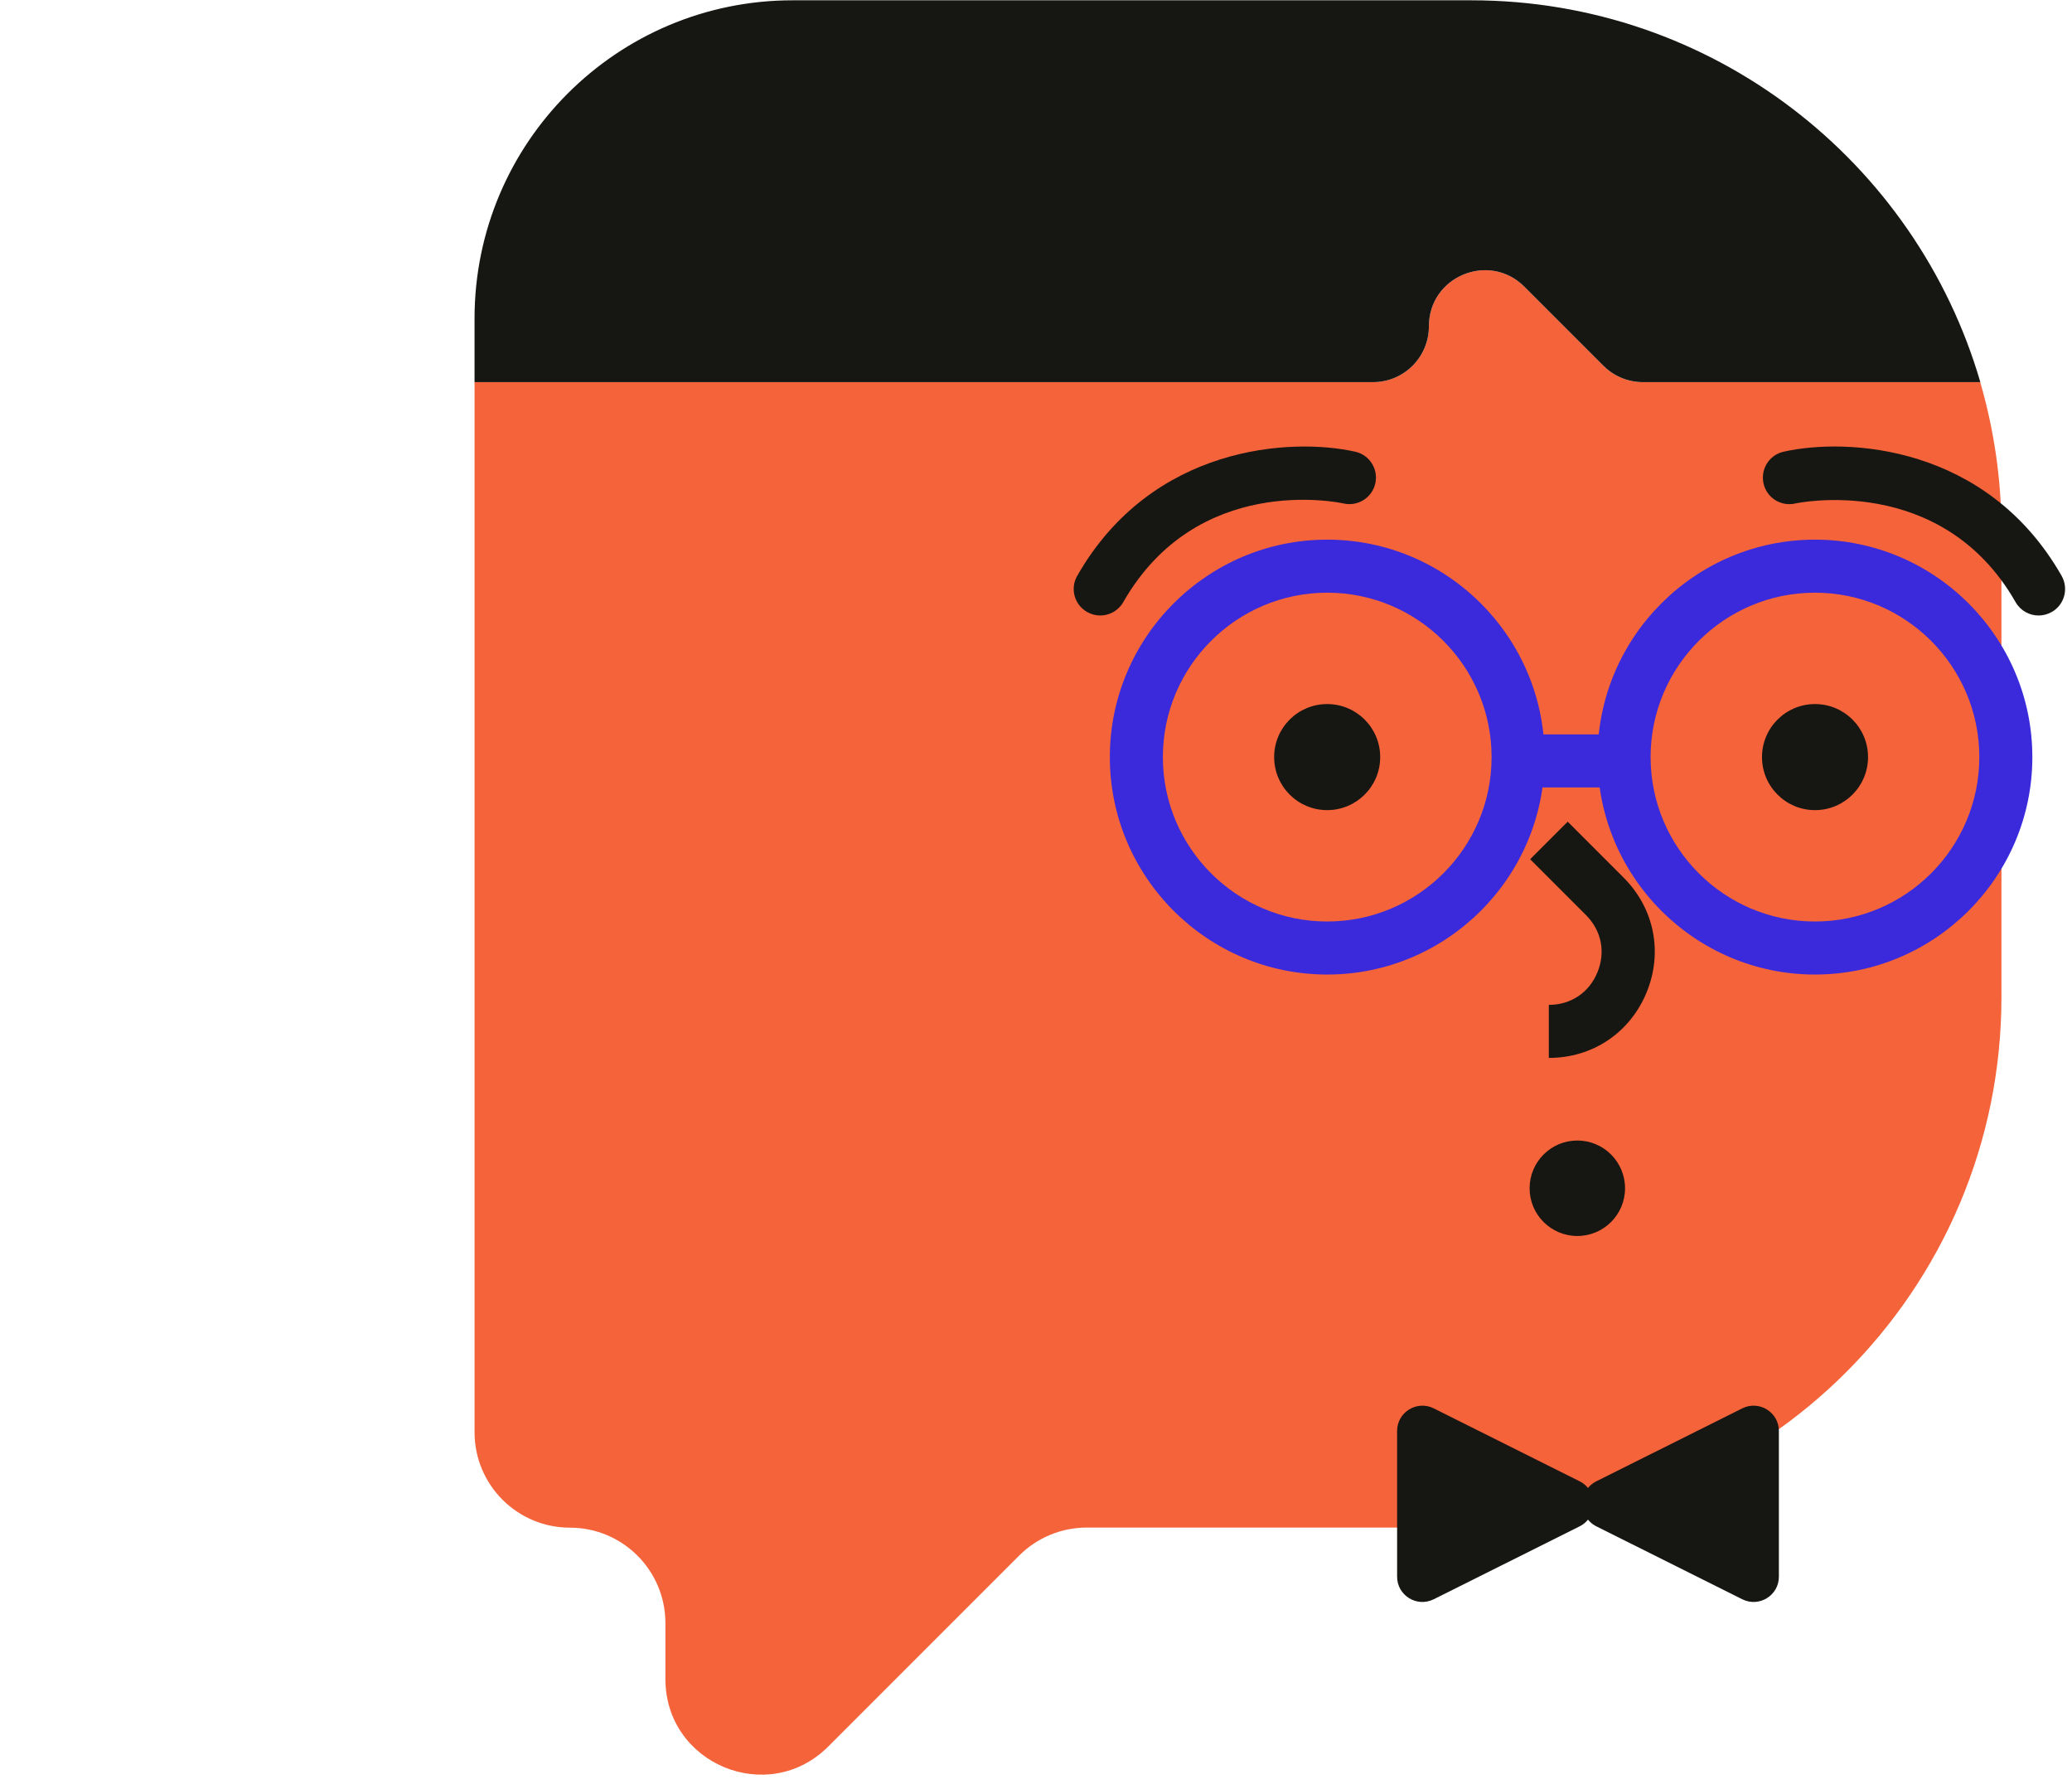 <svg viewBox="-33 0 146 126" fill="none" xmlns="http://www.w3.org/2000/svg">
<path d="M79.985 25.77L74.411 20.195C71.93 17.715 67.686 19.471 67.686 22.982C67.686 25.157 65.923 26.92 63.748 26.92H0.438V100.894C0.438 104.607 3.449 107.618 7.162 107.618C10.876 107.618 13.887 110.63 13.887 114.343V118.281C13.887 124.274 21.128 127.27 25.364 123.033L38.814 109.584C40.077 108.321 41.788 107.611 43.566 107.611H70.667C91.298 107.611 108.028 90.881 108.028 70.251V37.381C108.028 33.75 107.497 30.238 106.533 26.92H82.765C81.719 26.92 80.717 26.502 79.978 25.77H79.985Z" fill="#F4633A"/>
<path d="M70.675 0.021H22.854C10.473 0.021 0.438 10.056 0.438 22.437V26.92H63.748C65.923 26.92 67.686 25.157 67.686 22.982C67.686 19.471 71.93 17.715 74.411 20.195L79.985 25.77C80.725 26.509 81.726 26.92 82.772 26.92H106.541C102.013 11.378 87.674 0.021 70.675 0.021Z" fill="#161613"/>
<path d="M60.521 68.652C52.077 68.652 45.203 61.777 45.203 53.334C45.203 44.891 52.077 38.016 60.521 38.016C68.964 38.016 75.839 44.891 75.839 53.334C75.839 61.777 68.964 68.652 60.521 68.652ZM60.521 41.752C54.132 41.752 48.939 46.945 48.939 53.334C48.939 59.722 54.132 64.916 60.521 64.916C66.909 64.916 72.103 59.722 72.103 53.334C72.103 46.945 66.909 41.752 60.521 41.752Z" fill="#3A2ADC"/>
<path d="M60.517 57.07C62.581 57.07 64.253 55.397 64.253 53.334C64.253 51.27 62.581 49.598 60.517 49.598C58.454 49.598 56.781 51.27 56.781 53.334C56.781 55.397 58.454 57.07 60.517 57.07Z" fill="#161613"/>
<path d="M94.888 68.652C86.445 68.652 79.57 61.777 79.57 53.334C79.57 44.891 86.445 38.016 94.888 38.016C103.331 38.016 110.206 44.891 110.206 53.334C110.206 61.777 103.331 68.652 94.888 68.652ZM94.888 41.752C88.499 41.752 83.306 46.945 83.306 53.334C83.306 59.722 88.499 64.916 94.888 64.916C101.277 64.916 106.47 59.722 106.47 53.334C106.47 46.945 101.277 41.752 94.888 41.752Z" fill="#3A2ADC"/>
<path d="M94.892 57.07C96.956 57.07 98.628 55.397 98.628 53.334C98.628 51.27 96.956 49.598 94.892 49.598C92.829 49.598 91.156 51.27 91.156 53.334C91.156 55.397 92.829 57.07 94.892 57.07Z" fill="#161613"/>
<path d="M76.135 74.525V70.789C77.682 70.789 78.967 69.937 79.558 68.502C80.148 67.067 79.849 65.566 78.758 64.467L74.82 60.529L77.465 57.884L81.403 61.822C83.57 63.989 84.19 67.097 83.017 69.929C81.844 72.761 79.214 74.525 76.143 74.525H76.135Z" fill="#161613"/>
<path d="M81.132 51.735H74.266V55.471H81.132V51.735Z" fill="#3A2ADC"/>
<path d="M78.144 87.07C80.001 87.07 81.506 85.565 81.506 83.708C81.506 81.851 80.001 80.345 78.144 80.345C76.287 80.345 74.781 81.851 74.781 83.708C74.781 85.565 76.287 87.07 78.144 87.07Z" fill="#161613"/>
<path d="M110.647 43.359C109.997 43.359 109.369 43.023 109.025 42.417C103.795 33.264 93.603 35.446 93.498 35.468C92.49 35.7 91.488 35.065 91.264 34.056C91.04 33.047 91.668 32.046 92.676 31.822C97.152 30.813 107 31.336 112.268 40.564C112.776 41.461 112.47 42.604 111.573 43.112C111.282 43.276 110.96 43.359 110.647 43.359Z" fill="#161613"/>
<path d="M44.526 43.359C44.212 43.359 43.891 43.276 43.599 43.112C42.703 42.596 42.389 41.461 42.905 40.564C48.172 31.344 58.028 30.813 62.496 31.822C63.505 32.046 64.133 33.047 63.908 34.056C63.684 35.057 62.683 35.692 61.682 35.468C61.263 35.379 51.348 33.324 46.148 42.417C45.804 43.023 45.169 43.359 44.526 43.359Z" fill="#161613"/>
<path d="M65.445 100.796V111.07C65.445 112.393 66.835 113.252 68.023 112.662L78.297 107.529C79.612 106.871 79.612 105.003 78.297 104.346L68.023 99.212C66.843 98.622 65.445 99.481 65.445 100.804V100.796Z" fill="#161613"/>
<path d="M92.346 100.796V111.07C92.346 112.393 90.956 113.252 89.768 112.662L79.494 107.529C78.179 106.871 78.179 105.003 79.494 104.346L89.768 99.212C90.949 98.622 92.346 99.481 92.346 100.804V100.796Z" fill="#161613"/>
</svg>

